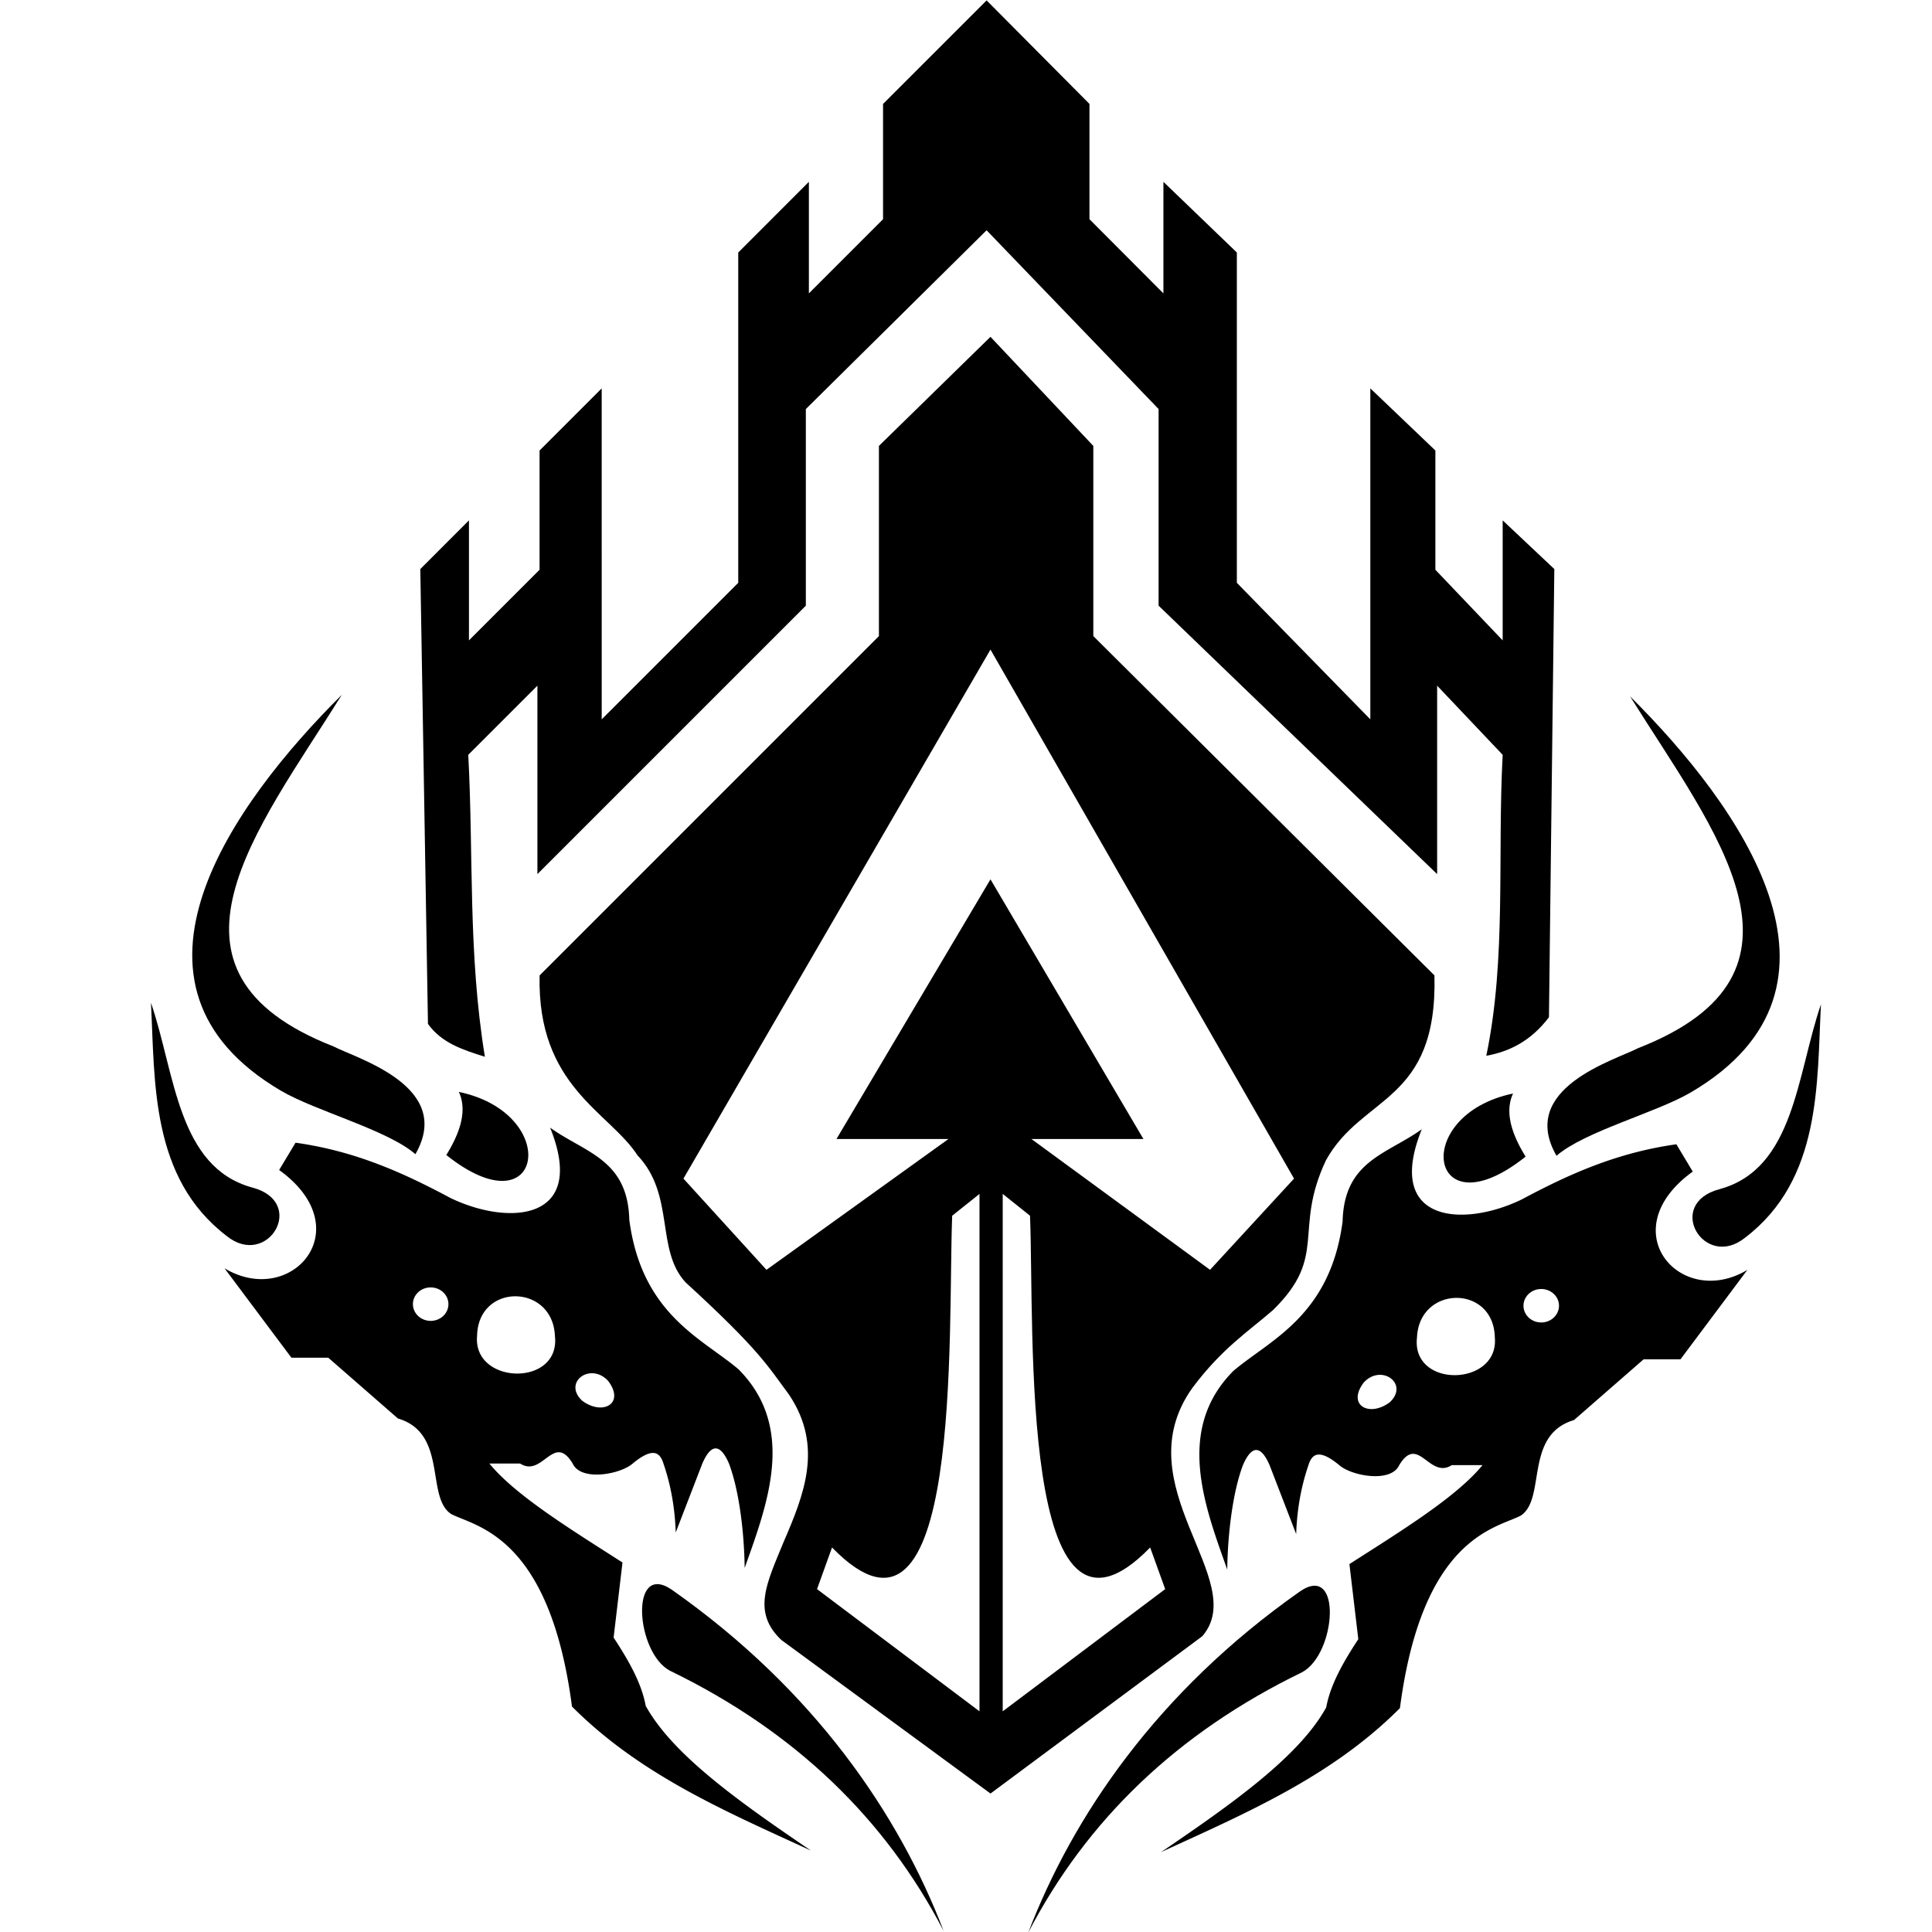 <?xml version="1.0" encoding="UTF-8" standalone="no"?>
<!-- Created with Inkscape (http://www.inkscape.org/) -->

<svg
   width="512"
   height="512"
   viewBox="0 0 135.467 135.467"
   version="1.1"
   id="svg18838"
   sodipodi:docname="Season_13.svg"
   inkscape:version="1.2.2 (732a01da63, 2022-12-09)"
   xmlns:inkscape="http://www.inkscape.org/namespaces/inkscape"
   xmlns:sodipodi="http://sodipodi.sourceforge.net/DTD/sodipodi-0.dtd"
   xmlns="http://www.w3.org/2000/svg"
   xmlns:svg="http://www.w3.org/2000/svg">
  <sodipodi:namedview
     id="namedview18840"
     pagecolor="#ffffff"
     bordercolor="#666666"
     borderopacity="1.0"
     inkscape:pageshadow="2"
     inkscape:pageopacity="0.0"
     inkscape:pagecheckerboard="0"
     inkscape:document-units="px"
     showgrid="false"
     inkscape:zoom="0.45611672"
     inkscape:cx="-33.98253"
     inkscape:cy="71.253691"
     inkscape:window-width="2560"
     inkscape:window-height="1361"
     inkscape:window-x="-9"
     inkscape:window-y="-9"
     inkscape:window-maximized="1"
     inkscape:current-layer="layer1"
     units="px"
     width="512px"
     inkscape:showpageshadow="2"
     inkscape:deskcolor="#d1d1d1" />
  <defs
     id="defs18835" />
  <g
     inkscape:label="Layer 1"
     inkscape:groupmode="layer"
     id="layer1">
    <g
       id="g34742"
       transform="matrix(1.049,0,0,1.049,-0.519,-3.331)"
       style="fill:#000000">
      <g
         id="g33778"
         style="fill:#000000;fill-opacity:1;stroke:none"
         transform="matrix(1.777,0,0,1.777,-98.2,-99.621)">
        <path
           style="fill:#000000;fill-opacity:1;stroke:none;stroke-width:0.265px;stroke-linecap:butt;stroke-linejoin:miter;stroke-opacity:1"
           d="m 73.779,97.598 c -0.815,-0.255 -1.627,-0.514 -2.141,-1.236 L 71.35,79.253 73.18,77.422 v 4.514 l 2.656,-2.656 v -4.486 l 2.337,-2.337 4.1e-4,12.45 5.136,-5.136 V 67.346 l 2.657,-2.658 v 4.196 l 2.79,-2.79 v -4.337 l 3.895,-3.894 3.869,3.894 v 4.337 l 2.782,2.79 v -4.196 l 2.762,2.658 v 12.425 l 5.021,5.136 -8e-5,-12.45 2.447,2.337 v 4.486 l 2.531,2.656 v -4.514 l 1.943,1.831 -0.202,16.859 c -0.689,0.907 -1.497,1.292 -2.357,1.45 0.762,-3.655 0.413,-7.501 0.616,-11.321 l -2.465,-2.601 v 7.088 L 99.121,80.631 V 73.235 L 92.651,66.51 85.852,73.235 v 7.396 L 75.755,90.728 V 83.64 l -2.601,2.601 c 0.201,3.784 -0.013,7.449 0.625,11.357 z"
           id="path18944"
           sodipodi:nodetypes="ccccccccccccccccccccccccccccccccccccccccccc" />
        <path
           id="path21658"
           style="fill:#000000;fill-opacity:1;stroke:none;stroke-width:1px;stroke-linecap:butt;stroke-linejoin:miter;stroke-opacity:1"
           d="m 350.178,266.105 -15.834,15.484 v 26.994 L 286.18,356.75 c -0.369,15.766 9.875,19.343 13.908,25.553 5.354,5.652 2.512,13.374 6.818,18.025 10.617,9.719 11.694,11.928 14.695,15.957 4.887,7.321 2.126,14.151 -0.822,20.967 -2.36,5.765 -4.487,9.876 -0.275,13.838 l 29.674,21.787 30.07,-22.334 c 6.873,-7.978 -11.292,-21.395 -1.398,-35.264 4.218,-5.613 7.773,-7.856 11.434,-11.029 7.877,-7.709 2.806,-11.249 7.504,-21.242 5.13,-9.339 15.859,-8.104 15.41,-26.258 l -48.422,-48.166 v -26.994 z m 0,44.396 43.088,75.09 -11.922,12.947 -25.35,-18.564 h 15.895 l -21.711,-36.861 -21.863,36.861 h 15.895 L 318.381,398.539 306.596,385.592 Z m 1.738,77.26 3.875,3.1 c 0.646,16.181 -1.575,66.242 17.053,47.09 l 2.133,5.91 -23.062,17.346 z m -3.297,0.002 v 73.445 l -23.061,-17.346 2.131,-5.91 c 18.628,19.152 16.407,-30.909 17.053,-47.09 z"
           transform="scale(0.265)" />
        <g
           id="g33670"
           style="fill:#000000;fill-opacity:1;stroke:none">
          <path
             style="fill:#000000;fill-opacity:1;stroke:none;stroke-width:0.265px;stroke-linecap:butt;stroke-linejoin:miter;stroke-opacity:1"
             d="m 68.397,83.984 c -4.086,4.062 -9.069,10.921 -2.277,14.899 1.302,0.762 3.987,1.462 5.046,2.38 1.463,-2.545 -2.196,-3.594 -3.076,-4.051 -7.243,-2.829 -2.86,-8.159 0.308,-13.228 z"
             id="path27061"
             sodipodi:nodetypes="csccc" />
          <path
             style="fill:#000000;fill-opacity:1;stroke:none;stroke-width:0.265px;stroke-linecap:butt;stroke-linejoin:miter;stroke-opacity:1"
             d="m 61.219,95.571 c 0.152,2.991 -0.016,6.581 2.846,8.768 1.541,1.249 3.05,-1.268 0.966,-1.821 -2.812,-0.765 -2.902,-4.291 -3.811,-6.947 z"
             id="path27989"
             sodipodi:nodetypes="cccc" />
          <path
             id="path28803"
             style="fill:#000000;fill-opacity:1;stroke:none;stroke-width:1px;stroke-linecap:butt;stroke-linejoin:miter;stroke-opacity:1"
             d="m 287.674,378.363 c 5.356,13.312 -5.907,13.963 -14.146,9.98 -6.55,-3.496 -13.402,-6.65 -21.994,-7.848 l -2.326,3.875 c 11.588,8.346 1.727,19.633 -7.752,13.953 l 9.496,12.693 h 5.232 l 9.883,8.623 c 7.122,2.11 3.9,11.157 7.557,13.564 3.493,1.808 13.97,3.016 17.15,27.324 9.74,9.768 21.922,14.924 33.912,20.443 -9.943,-6.758 -19.585,-13.529 -23.447,-20.541 -0.587,-3.23 -2.433,-6.46 -4.555,-9.689 l 1.26,-10.658 c -7.428,-4.758 -15.212,-9.54 -18.895,-14.049 h 4.361 c 3.205,2.051 4.756,-4.459 7.461,0 1.173,2.578 6.771,1.543 8.525,0 3.027,-2.507 3.908,-1.418 4.361,0 1.054,3.07 1.626,6.312 1.744,9.787 l 3.777,-9.787 c 1.51,-3.472 2.844,-2.172 3.779,0 1.427,3.768 2.159,9.636 2.229,14.824 3.186,-8.958 7.419,-19.854 -0.871,-28.195 -5.153,-4.387 -13.735,-7.768 -15.504,-21.219 -0.218,-8.606 -6.249,-9.501 -11.238,-13.082 z m -16.957,22.674 a 2.519,2.374 0 0 1 2.52,2.373 2.519,2.374 0 0 1 -2.52,2.375 2.519,2.374 0 0 1 -2.52,-2.375 2.519,2.374 0 0 1 2.52,-2.373 z m 11.92,1.26 c 0.042,-7.1e-4 0.085,-2.2e-4 0.127,0 2.702,0.014 5.427,1.901 5.588,5.619 0.834,7.295 -11.676,6.964 -11.047,0 0.074,-3.714 2.673,-5.575 5.332,-5.619 z m 10.906,10.922 c 0.03,-7.3e-4 0.06,-2.6e-4 0.09,0 0.755,0.007 1.574,0.326 2.275,1.092 2.434,3.208 -0.762,4.979 -3.682,2.811 -1.989,-1.857 -0.568,-3.856 1.316,-3.902 z"
             transform="scale(0.265)" />
          <path
             style="fill:#000000;fill-opacity:1;stroke:none;stroke-width:0.265px;stroke-linecap:butt;stroke-linejoin:miter;stroke-opacity:1"
             d="m 80.812,117.647 c -1.595,-1.089 -1.366,2.359 -0.073,3.045 4.706,2.283 8.104,5.572 10.296,9.789 -1.67,-4.356 -4.835,-9.05 -10.224,-12.834 z"
             id="path32239"
             sodipodi:nodetypes="cccc" />
          <path
             style="fill:#000000;fill-opacity:1;stroke:none;stroke-width:0.265px;stroke-linecap:butt;stroke-linejoin:miter;stroke-opacity:1"
             d="m 72.8,98.921 c 0.387,0.822 -0.11,1.782 -0.471,2.375 3.652,2.91 4.367,-1.562 0.471,-2.375 z"
             id="path32787"
             sodipodi:nodetypes="ccc" />
        </g>
        <g
           id="g33762"
           transform="matrix(-1,0,0,1,185.254,0.06)"
           style="fill:#000000;fill-opacity:1;stroke:none">
          <path
             style="fill:#000000;fill-opacity:1;stroke:none;stroke-width:0.265px;stroke-linecap:butt;stroke-linejoin:miter;stroke-opacity:1"
             d="m 68.397,83.984 c -4.086,4.062 -9.069,10.921 -2.277,14.899 1.302,0.762 3.987,1.462 5.046,2.38 1.463,-2.545 -2.196,-3.594 -3.076,-4.051 -7.243,-2.829 -2.86,-8.159 0.308,-13.228 z"
             id="path33752"
             sodipodi:nodetypes="csccc" />
          <path
             style="fill:#000000;fill-opacity:1;stroke:none;stroke-width:0.265px;stroke-linecap:butt;stroke-linejoin:miter;stroke-opacity:1"
             d="m 61.219,95.571 c 0.152,2.991 -0.016,6.581 2.846,8.768 1.541,1.249 3.05,-1.268 0.966,-1.821 -2.812,-0.765 -2.902,-4.291 -3.811,-6.947 z"
             id="path33754"
             sodipodi:nodetypes="cccc" />
          <path
             id="path33756"
             style="fill:#000000;fill-opacity:1;stroke:none;stroke-width:1px;stroke-linecap:butt;stroke-linejoin:miter;stroke-opacity:1"
             d="m 287.674,378.363 c 5.356,13.312 -5.907,13.963 -14.146,9.98 -6.55,-3.496 -13.402,-6.65 -21.994,-7.848 l -2.326,3.875 c 11.588,8.346 1.727,19.633 -7.752,13.953 l 9.496,12.693 h 5.232 l 9.883,8.623 c 7.122,2.11 3.9,11.157 7.557,13.564 3.493,1.808 13.97,3.016 17.15,27.324 9.74,9.768 21.922,14.924 33.912,20.443 -9.943,-6.758 -19.585,-13.529 -23.447,-20.541 -0.587,-3.23 -2.433,-6.46 -4.555,-9.689 l 1.26,-10.658 c -7.428,-4.758 -15.212,-9.54 -18.895,-14.049 h 4.361 c 3.205,2.051 4.756,-4.459 7.461,0 1.173,2.578 6.771,1.543 8.525,0 3.027,-2.507 3.908,-1.418 4.361,0 1.054,3.07 1.626,6.312 1.744,9.787 l 3.777,-9.787 c 1.51,-3.472 2.844,-2.172 3.779,0 1.427,3.768 2.159,9.636 2.229,14.824 3.186,-8.958 7.419,-19.854 -0.871,-28.195 -5.153,-4.387 -13.735,-7.768 -15.504,-21.219 -0.218,-8.606 -6.249,-9.501 -11.238,-13.082 z m -16.957,22.674 a 2.519,2.374 0 0 1 2.52,2.373 2.519,2.374 0 0 1 -2.52,2.375 2.519,2.374 0 0 1 -2.52,-2.375 2.519,2.374 0 0 1 2.52,-2.373 z m 11.92,1.26 c 0.042,-7.1e-4 0.085,-2.2e-4 0.127,0 2.702,0.014 5.427,1.901 5.588,5.619 0.834,7.295 -11.676,6.964 -11.047,0 0.074,-3.714 2.673,-5.575 5.332,-5.619 z m 10.906,10.922 c 0.03,-7.3e-4 0.06,-2.6e-4 0.09,0 0.755,0.007 1.574,0.326 2.275,1.092 2.434,3.208 -0.762,4.979 -3.682,2.811 -1.989,-1.857 -0.568,-3.856 1.316,-3.902 z"
             transform="scale(0.265)" />
          <path
             style="fill:#000000;fill-opacity:1;stroke:none;stroke-width:0.265px;stroke-linecap:butt;stroke-linejoin:miter;stroke-opacity:1"
             d="m 80.812,117.647 c -1.595,-1.089 -1.366,2.359 -0.073,3.045 4.706,2.283 8.104,5.572 10.296,9.789 -1.67,-4.356 -4.835,-9.05 -10.224,-12.834 z"
             id="path33758"
             sodipodi:nodetypes="cccc" />
          <path
             style="fill:#000000;fill-opacity:1;stroke:none;stroke-width:0.265px;stroke-linecap:butt;stroke-linejoin:miter;stroke-opacity:1"
             d="m 72.8,98.921 c 0.387,0.822 -0.11,1.782 -0.471,2.375 3.652,2.91 4.367,-1.562 0.471,-2.375 z"
             id="path33760"
             sodipodi:nodetypes="ccc" />
        </g>
      </g>
    </g>
  </g>
</svg>
